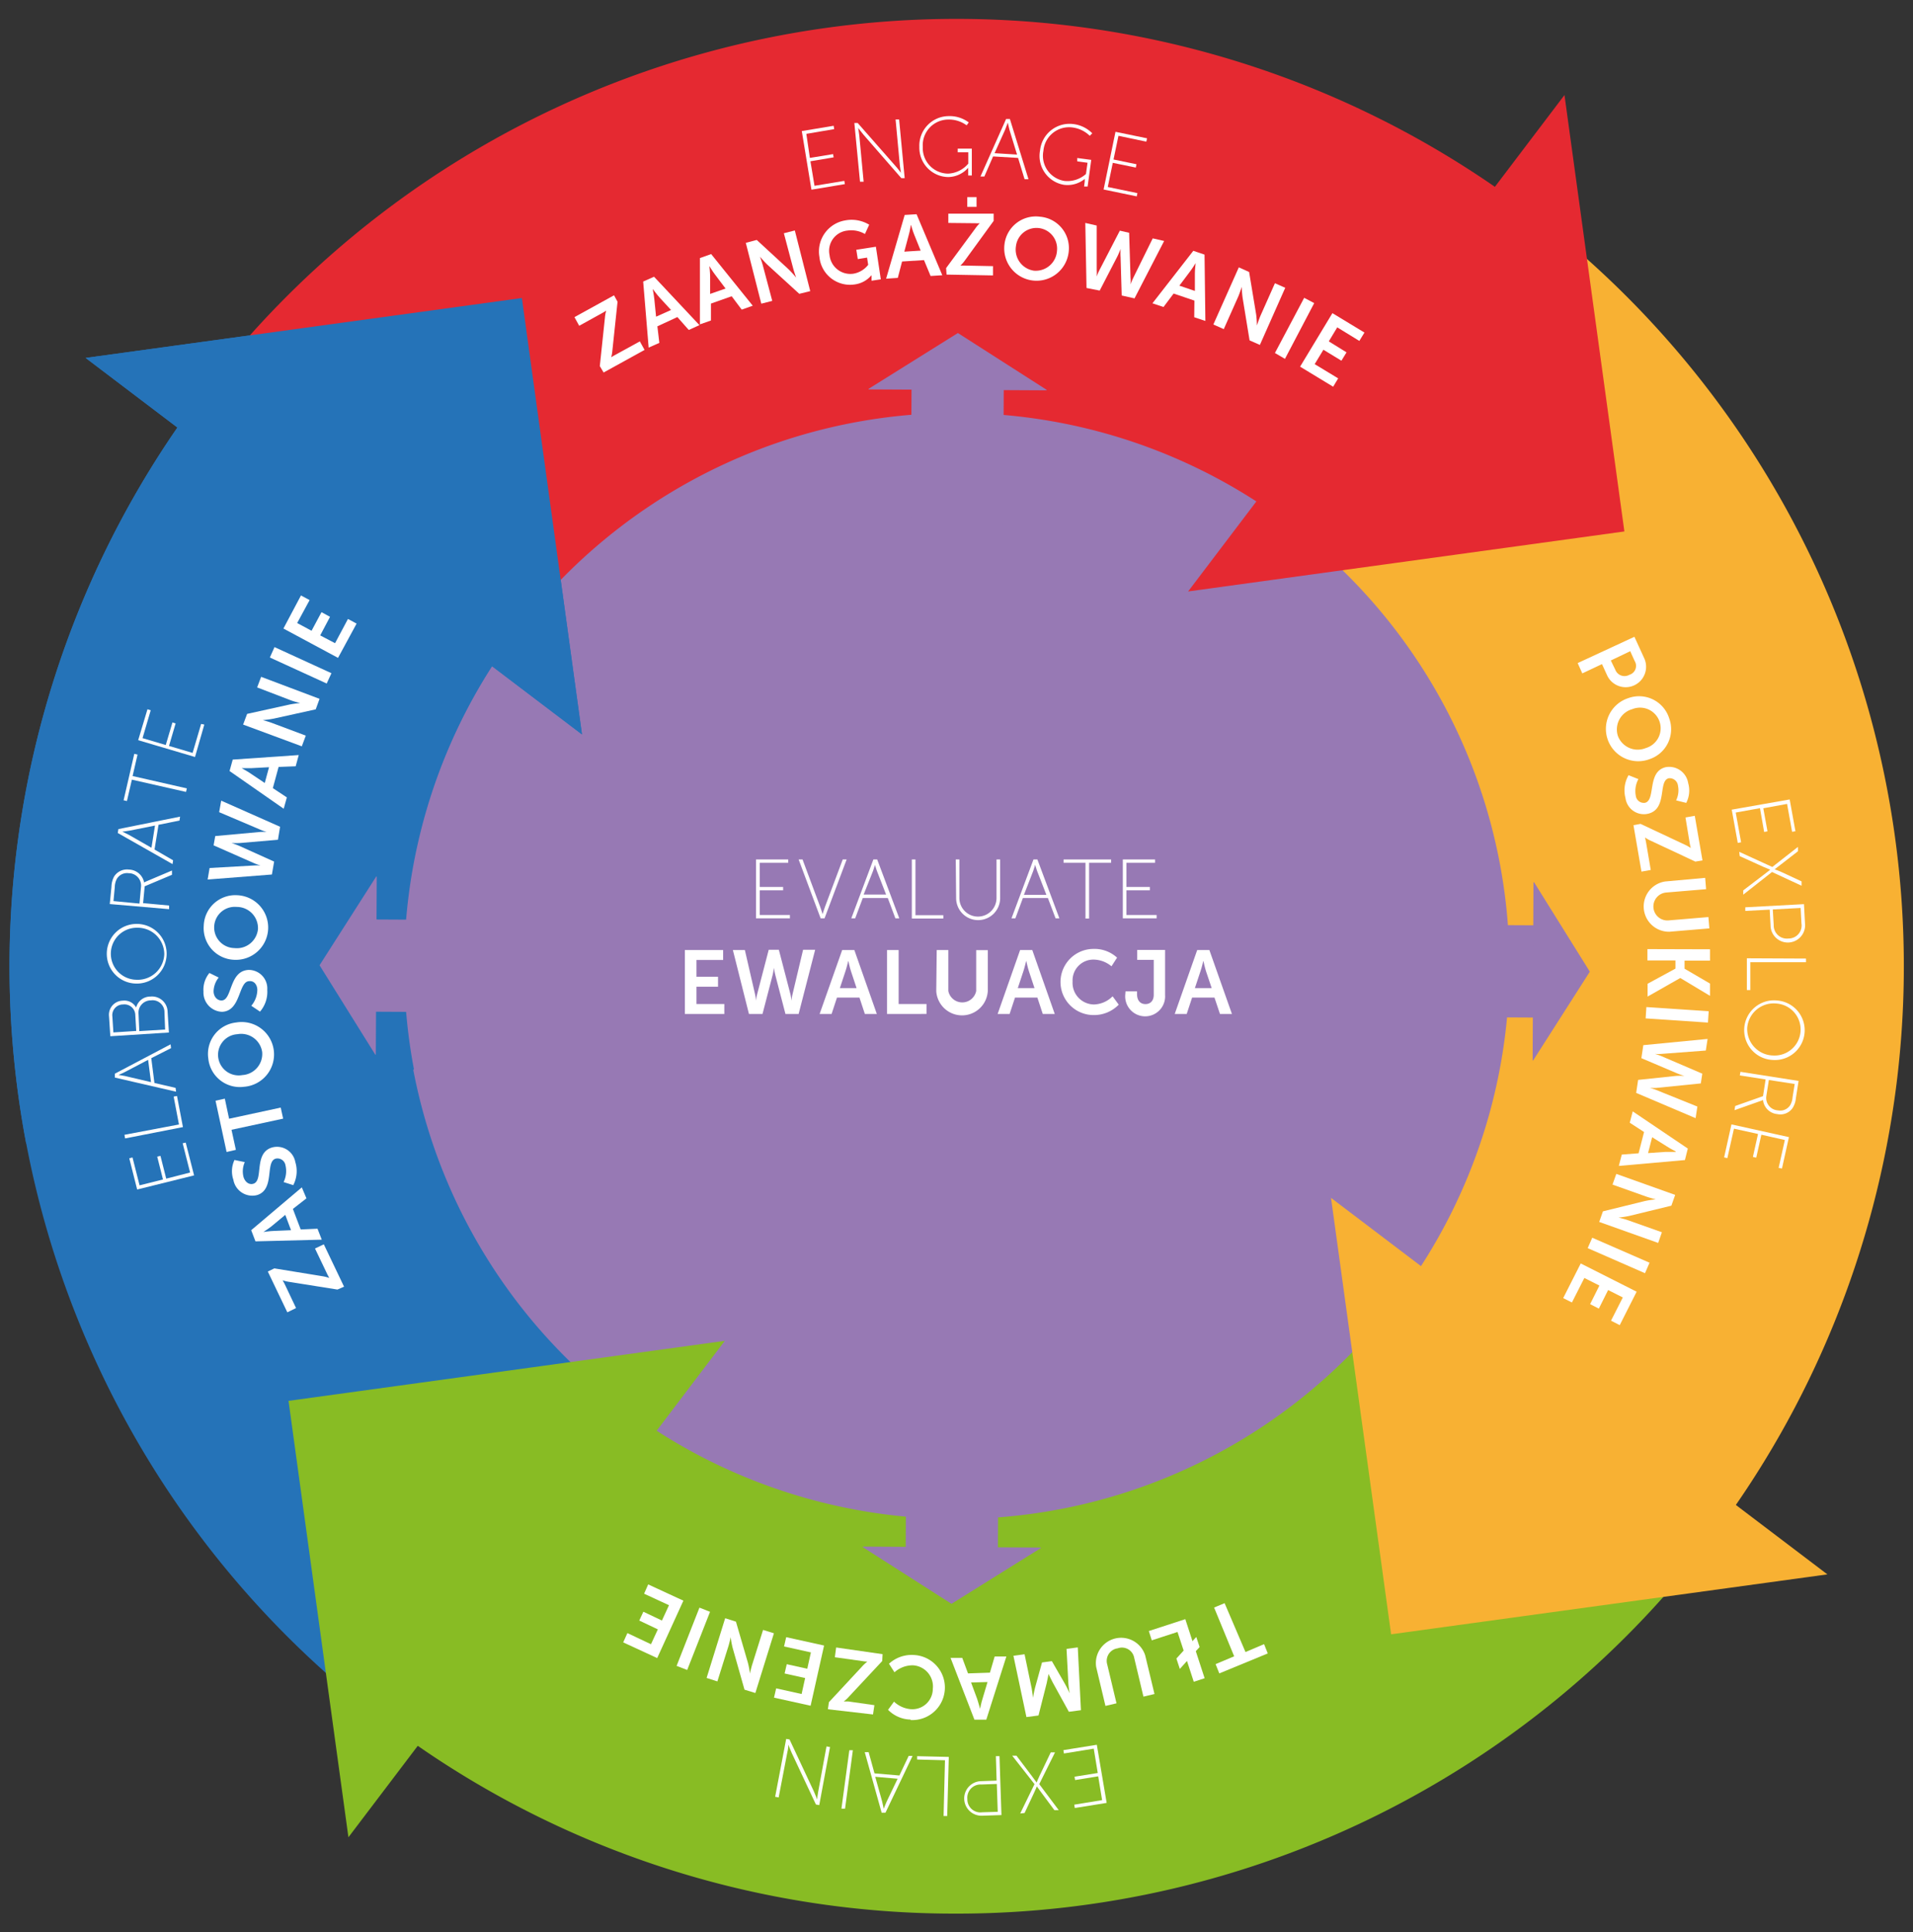 <svg id="Warstwa_1" data-name="Warstwa 1" xmlns="http://www.w3.org/2000/svg" viewBox="0 0 206 208"><rect x="0" y="0" width="206" height="208" fill="#333333" stroke="none"/><defs><style>.cls-1{fill:#9779b4;}.cls-2{fill:#2573b8;}.cls-3{fill:#88bc24;}.cls-4{fill:#f8b133;}.cls-5{fill:#e52931;}.cls-6{fill:#fff;}</style></defs><title>labolab_4M_1</title><circle class="cls-1" cx="103" cy="104" r="80.75"/><path class="cls-2" d="M41.37,185.26A102,102,0,0,1,21.74,42.38L55.58,68A59.5,59.5,0,0,0,67,151.42Z"/><polygon class="cls-2" points="62.67 79.06 9.22 38.53 56.2 32.08 62.67 79.06"/><path class="cls-3" d="M102.88,206a101.45,101.45,0,0,1-61.51-20.69L67,151.42A59.59,59.59,0,0,0,150.42,140l33.84,25.66A101.92,101.92,0,0,1,102.88,206Z"/><polygon class="cls-3" points="78.05 144.34 37.52 197.78 31.07 150.8 78.05 144.34"/><path class="cls-4" d="M184.26,165.63,150.42,140A59.51,59.51,0,0,0,139,56.59l25.66-33.84a102,102,0,0,1,19.64,142.88Z"/><polygon class="cls-4" points="143.33 128.95 196.78 169.48 149.8 175.93 143.33 128.95"/><path class="cls-5" d="M55.58,68,21.74,42.38A102,102,0,0,1,164.62,22.75L139,56.58A59.51,59.51,0,0,0,55.58,68Z"/><polygon class="cls-5" points="127.94 63.67 168.47 10.23 174.92 57.21 127.94 63.67"/><path class="cls-2" d="M2.82,123.12A102.18,102.18,0,0,1,21.74,42.38L55.58,68a59.65,59.65,0,0,0-11,47.13Z"/><polygon class="cls-2" points="62.67 79.06 9.22 38.53 56.2 32.08 62.67 79.06"/><rect class="cls-1" x="91.93" y="152.44" width="21.22" height="9.93" transform="translate(-55.38 259.15) rotate(-89.71)"/><polygon class="cls-1" points="92.91 166.55 102.46 172.65 112.08 166.65 112.08 166.59 92.91 166.49 92.91 166.55"/><rect class="cls-1" x="92.46" y="46.14" width="21.22" height="9.93" transform="translate(51.45 153.91) rotate(-89.71)"/><polygon class="cls-1" points="112.7 41.96 103.15 35.85 93.53 41.86 93.53 41.92 112.7 42.02 112.7 41.96"/><rect class="cls-1" x="44.69" y="93.38" width="9.93" height="21.22" transform="translate(-54.58 153.12) rotate(-89.71)"/><polygon class="cls-1" points="40.51 94.36 34.41 103.91 40.41 113.53 40.47 113.53 40.57 94.36 40.51 94.36"/><rect class="cls-1" x="150.99" y="93.91" width="9.93" height="21.22" transform="translate(50.65 259.95) rotate(-89.71)"/><polygon class="cls-1" points="165.1 114.15 171.2 104.6 165.2 94.98 165.13 94.98 165.04 114.15 165.1 114.15"/><path class="cls-6" d="M14.77,128.05l-.85-3.36.35-.09.76,3,2.52-.63-.62-2.46.35-.08.62,2.45,2.57-.66-.8-3.15L20,123l.9,3.53Z"/><path class="cls-6" d="M13.47,122.55l-.07-.39,5.87-1.11-.57-3,.36-.07.64,3.35Z"/><path class="cls-6" d="M16.29,113.91l.34,2.67,2.28.53.05.41L12.37,116l0-.42,6-3.16.05.41Zm-3.5,1.81s.5.07.79.14l2.68.63-.31-2.4-2.44,1.28c-.25.14-.72.33-.72.33Z"/><path class="cls-6" d="M11.88,111.55l-.14-2.13a1.52,1.52,0,0,1,1.48-1.7,1.44,1.44,0,0,1,1.44.74h0a1.57,1.57,0,0,1,1.53-1.18,1.68,1.68,0,0,1,1.86,1.66l.14,2.21Zm2.69-2.29a1.17,1.17,0,0,0-1.32-1.13,1.15,1.15,0,0,0-1.15,1.29l.11,1.72,2.46-.16Zm3.14-.27a1.28,1.28,0,0,0-1.47-1.3,1.33,1.33,0,0,0-1.32,1.49L15,111l2.78-.17Z"/><path class="cls-6" d="M11.5,102.62a3.21,3.21,0,0,1,3.29-3.16,3.21,3.21,0,1,1-.11,6.42A3.2,3.2,0,0,1,11.5,102.62Zm6.19.1a2.86,2.86,0,0,0-2.91-2.85,2.8,2.8,0,1,0-.09,5.6A2.86,2.86,0,0,0,17.69,102.72Z"/><path class="cls-6" d="M11.82,97.32,12,95.47a2.48,2.48,0,0,1,.29-1.12,1.65,1.65,0,0,1,1.6-.74A1.71,1.71,0,0,1,15.52,95h0a2,2,0,0,1,.24-.12l2.76-1.17,0,.46-2.94,1.24-.17,1.81,2.8.26,0,.39Zm3.36-1.81A1.33,1.33,0,0,0,13.85,94a1.27,1.27,0,0,0-1.28.63,2,2,0,0,0-.21.87L12.22,97l2.8.27Z"/><path class="cls-6" d="M17.07,88.79l-.43,2.66,2,1.16-.06.41-5.9-3.35.07-.42,6.64-1.34-.06.42Zm-3.87.75s.46.21.71.35l2.4,1.37.38-2.39-2.7.54c-.28.06-.79.11-.79.11Z"/><path class="cls-6" d="M14.2,83.93l-.53,2.3-.36-.08,1.15-5,.35.08-.53,2.31,5.84,1.33-.09.38Z"/><path class="cls-6" d="M14.88,79.68l1-3.33.35.11-.88,3,2.5.74.72-2.43.34.11-.71,2.42,2.54.75.92-3.12L22,78l-1,3.49Z"/><path class="cls-6" d="M119.17,194.08l-3.43.55-.06-.36,3-.49-.42-2.56-2.49.4-.06-.36,2.5-.4-.43-2.62-3.21.52-.06-.36,3.6-.58Z"/><path class="cls-6" d="M111.91,192.06l2.1,2.8-.47,0-1.41-1.9-.48-.66h0s-.16.42-.32.74l-1,2.13-.47.05,1.54-3.16L109,189l.46,0,1.7,2.25.47.64h0s.15-.39.31-.72l1.21-2.53.46,0Z"/><path class="cls-6" d="M107.84,195.39l-2.09.07a1.86,1.86,0,1,1-.12-3.72l1.69-.06-.08-2.63h.39Zm-2.18-3.29a1.42,1.42,0,0,0-1.49,1.56,1.4,1.4,0,0,0,1.59,1.43l1.68-.05-.1-3Z"/><path class="cls-6" d="M102,195.49h-.39l.15-6-3-.08v-.36l3.41.08Z"/><path class="cls-6" d="M94.17,190.9l2.68.23,1-2.11.42,0-2.92,6.12-.41,0-1.82-6.52.42,0Zm1,3.8s.18-.48.3-.74l1.19-2.48-2.41-.21.74,2.65c.07.28.17.78.17.78Z"/><path class="cls-6" d="M91,194.7l-.39,0,.85-6.29.38,0Z"/><path class="cls-6" d="M88.22,194.32l-.36-.07-2.61-5.56c-.15-.33-.36-.88-.36-.88h0s0,.48-.1.79l-.94,4.89-.38-.07,1.19-6.23.36.06,2.61,5.57c.15.32.36.88.36.88h0s.05-.48.11-.79L89,188l.38.07Z"/><path class="cls-6" d="M192.72,86.06l.62,3.42-.36.06-.54-3-2.56.47.45,2.48-.36.07L189.52,87l-2.61.47.58,3.2-.36.07-.65-3.58Z"/><path class="cls-6" d="M190.85,93.33l2.76-2.16,0,.47-1.86,1.44-.65.5v0s.42.15.75.3l2.15,1,0,.47-3.18-1.48-3.1,2.44,0-.46L190,94.11l.63-.49h0s-.39-.15-.73-.3l-2.56-1.16-.05-.46Z"/><path class="cls-6" d="M194.26,97.33l.11,2.08a1.86,1.86,0,1,1-3.71.2l-.09-1.69-2.63.14,0-.39ZM191,99.57a1.42,1.42,0,0,0,1.59,1.46,1.4,1.4,0,0,0,1.4-1.62l-.09-1.67-3,.16Z"/><path class="cls-6" d="M194.48,103.19v.39l-6,0v3h-.37l0-3.42Z"/><path class="cls-6" d="M194.33,111.1a3.21,3.21,0,0,1-3.48,3,3.21,3.21,0,1,1,.49-6.4A3.21,3.21,0,0,1,194.33,111.1Zm-6.18-.48a2.85,2.85,0,0,0,2.73,3,2.8,2.8,0,1,0,.43-5.59A2.86,2.86,0,0,0,188.15,110.62Z"/><path class="cls-6" d="M193.68,116.36l-.29,1.84a2.34,2.34,0,0,1-.37,1.1,1.6,1.6,0,0,1-1.64.63,1.69,1.69,0,0,1-1.53-1.52h0a1.13,1.13,0,0,1-.24.1l-2.83,1,.07-.45,3-1.06.28-1.8-2.78-.43.07-.39Zm-3.47,1.6a1.34,1.34,0,0,0,1.24,1.57,1.28,1.28,0,0,0,1.32-.55,1.94,1.94,0,0,0,.26-.85l.23-1.44-2.78-.43Z"/><path class="cls-6" d="M192.64,122.41l-.75,3.38-.36-.07.67-3-2.53-.57-.55,2.47-.36-.08.55-2.47-2.59-.57-.71,3.17-.35-.08.79-3.55Z"/><path class="cls-6" d="M86.34,14.11l3.43-.57.06.36-3,.51L87.21,17l2.5-.41.06.35-2.5.42L87.71,20l3.21-.53.06.35-3.6.6Z"/><path class="cls-6" d="M92,13.24l.36,0,4.06,4.62c.24.26.6.74.6.74h0s-.09-.47-.12-.79l-.46-4.95.38,0,.6,6.32-.36,0L93,14.52c-.23-.27-.59-.75-.59-.75h0s.09.48.12.79l.47,5-.39,0Z"/><path class="cls-6" d="M102.1,12.5a3.43,3.43,0,0,1,2.22.68l-.23.31a3.22,3.22,0,0,0-2-.62,2.76,2.76,0,0,0-2.72,2.94,2.75,2.75,0,0,0,2.74,2.88,3,3,0,0,0,2.16-1.08V16.39l-1.14,0V16l1.52,0,0,2.89h-.39v-.55a2.25,2.25,0,0,1,0-.28h0a2.92,2.92,0,0,1-2.15,1A3.16,3.16,0,0,1,99,15.82,3.18,3.18,0,0,1,102.1,12.5Z"/><path class="cls-6" d="M109.63,17l-2.69-.16L106,19l-.42,0,2.76-6.19.41,0,2,6.48-.42,0Zm-1.12-3.77s-.17.48-.28.75l-1.13,2.51,2.42.15L108.71,14c-.08-.28-.18-.78-.18-.78Z"/><path class="cls-6" d="M115.53,13.35a3.43,3.43,0,0,1,2.09,1l-.27.27a3.26,3.26,0,0,0-1.87-.9,2.77,2.77,0,0,0-3.12,2.51,2.74,2.74,0,0,0,2.29,3.25,3,3,0,0,0,2.29-.75l.17-1.21L116,17.37l0-.36,1.51.2-.39,2.87-.38,0,.07-.55c0-.14,0-.27,0-.27h0a2.92,2.92,0,0,1-2.27.63A3.15,3.15,0,0,1,112,16.18,3.19,3.19,0,0,1,115.53,13.35Z"/><path class="cls-6" d="M120.12,14.19l3.4.7-.08.36-3-.63-.53,2.55,2.47.51-.07.36-2.48-.51-.54,2.6,3.19.66-.07.35-3.57-.74Z"/><path class="cls-6" d="M36.34,138.82,31.19,138a4,4,0,0,1-.76-.18h0s.1.16.24.44l1.21,2.55-.94.46-2.1-4.39.7-.34,5.16.84a4.47,4.47,0,0,1,.76.19h0s-.1-.16-.24-.45l-1.3-2.72.95-.45,2.18,4.56Z"/><path class="cls-6" d="M31.54,130.14l.84,2.21,1.81-.08.46,1.18-7.14.18-.46-1.2,5.45-4.61L33,129Zm-3.17,2.48s.68-.1,1.08-.11l1.89-.08-.62-1.65L29.25,132c-.31.25-.88.62-.88.62Z"/><path class="cls-6" d="M30.54,127.25a2.7,2.7,0,0,0,.2-1.81.87.87,0,0,0-1.06-.71c-1.15.34-.05,3.33-2,3.92A2.07,2.07,0,0,1,25.13,127a2.84,2.84,0,0,1,.12-2.13l1.11.23a2.44,2.44,0,0,0-.14,1.59c.16.55.6.88,1.06.74,1.14-.34,0-3.29,2-3.9a2,2,0,0,1,2.52,1.56,3.29,3.29,0,0,1-.22,2.49Z"/><path class="cls-6" d="M24.93,121.62l.47,2.16-1,.23-1.19-5.52,1-.22.46,2.16,5.56-1.2.26,1.19Z"/><path class="cls-6" d="M22.43,113.94a3.4,3.4,0,0,1,3-3.87,3.49,3.49,0,1,1,.85,6.92A3.41,3.41,0,0,1,22.43,113.94Zm5.8-.7a2.28,2.28,0,0,0-2.66-1.91,2.22,2.22,0,1,0,.53,4.4A2.28,2.28,0,0,0,28.23,113.24Z"/><path class="cls-6" d="M27.06,108.27a2.7,2.7,0,0,0,.65-1.7c0-.51-.31-1-.86-.95-1.2,0-.87,3.22-2.94,3.3a2.08,2.08,0,0,1-2-2.18,2.83,2.83,0,0,1,.64-2l1,.49A2.49,2.49,0,0,0,23,106.7c0,.57.37,1,.85,1,1.19,0,.78-3.2,2.93-3.29a2,2,0,0,1,2,2.14A3.25,3.25,0,0,1,28,108.9Z"/><path class="cls-6" d="M21.94,99.66a3.4,3.4,0,0,1,3.62-3.29,3.48,3.48,0,1,1-.37,6.95A3.41,3.41,0,0,1,21.94,99.66Zm5.84.31a2.28,2.28,0,0,0-2.29-2.34,2.22,2.22,0,1,0-.24,4.43A2.28,2.28,0,0,0,27.78,100Z"/><path class="cls-6" d="M28,89.56a5.88,5.88,0,0,1,.72,0v0A5.37,5.37,0,0,1,28,89.3L23.6,87.43l.22-1.24L30.16,89l-.23,1.4-4.1.35a7.74,7.74,0,0,1-.9,0v0s.42.13.84.31l3.75,1.69-.24,1.39-6.92.54.21-1.24,4.77-.27a5.69,5.69,0,0,1,.72,0v0s-.31-.08-.68-.24L23,91l.18-1Z"/><path class="cls-6" d="M30,82.56l-.62,2.28,1.51,1-.34,1.22L24.72,83l.34-1.23,7.11-.49-.33,1.21Zm-4,.12s.6.33.93.55l1.58,1.06.46-1.7-1.89.1c-.4,0-1.07,0-1.07,0Z"/><path class="cls-6" d="M26.18,78l.43-1.15,4.54-1a8.86,8.86,0,0,1,1.17-.16v0s-.62-.16-1-.3L27.69,74l.43-1.14,6.29,2.37L34,76.36l-4.53,1a11.17,11.17,0,0,1-1.17.16h0s.63.17,1,.31l3.63,1.36-.43,1.15Z"/><path class="cls-6" d="M29.06,70.78l.5-1.12,6.13,2.81-.51,1.11Z"/><path class="cls-6" d="M30.52,67.66l1.89-3.56.93.5L32,67.07l1.55.83,1.07-2,.92.5-1.06,2,1.6.84,1.39-2.61.93.5-2,3.69Z"/><path class="cls-6" d="M134.12,177.84l2-.85.4,1-5.22,2.15-.4-1,2-.84-2.16-5.25,1.13-.47Z"/><path class="cls-6" d="M129.18,177.3l-.41.45.95,2.91-1.17.38-.73-2.24-.77.86-.37-1.12.78-.86-.66-2-2.77.9-.32-1,3.93-1.28.77,2.37.41-.45Z"/><path class="cls-6" d="M124.32,182.36l-1.19.28-1-4.2a1.34,1.34,0,0,0-1.77-1,1.36,1.36,0,0,0-1.13,1.73l1,4.19-1.19.28-1-4.2a2.72,2.72,0,0,1,5.28-1.24Z"/><path class="cls-6" d="M116.4,184.1l-1.3.17-1.73-3.14c-.2-.37-.46-.93-.46-.93h0s-.11.61-.2,1l-.88,3.47-1.3.17-1.4-6.6,1.2-.16.77,3.69c.08.44.14,1,.14,1h0s.11-.68.22-1.09l.75-2.72,1.06-.14,1.41,2.45c.21.36.5,1,.5,1h0s-.1-.6-.13-1l-.2-3.77,1.21-.16Z"/><path class="cls-6" d="M104.24,180.14l2.36-.08.51-1.74,1.26,0-2.16,6.8-1.28,0-2.57-6.65,1.26,0Zm1.3,3.8s.13-.67.26-1.06l.54-1.81-1.77.05.66,1.78c.13.38.29,1,.29,1Z"/><path class="cls-6" d="M98.06,185.11a3.51,3.51,0,0,1-2.43-1.05l.64-.88a3,3,0,0,0,1.8.81,2.2,2.2,0,0,0,2.38-2.19,2.28,2.28,0,0,0-2.13-2.53,2.94,2.94,0,0,0-2,.75l-.59-.92a3.61,3.61,0,0,1,2.7-.94,3.48,3.48,0,0,1-.37,7Z"/><path class="cls-6" d="M95,178.81l-3.57,3.82a3.58,3.58,0,0,1-.57.53v0l.5,0,2.8.4-.15,1L89.15,184l.11-.76,3.56-3.83a4.4,4.4,0,0,1,.58-.54v0a3.48,3.48,0,0,1-.5-.05l-3-.42.14-1.05,5,.72Z"/><path class="cls-6" d="M87.29,183.62l-3.94-.87.23-1,2.74.61.38-1.72-2.21-.49.23-1,2.21.49.39-1.76-2.89-.64.23-1,4.08.9Z"/><path class="cls-6" d="M81.34,182.25l-1.17-.36-1.27-4.48a9.69,9.69,0,0,1-.22-1.17h0s-.13.63-.25,1L77.25,181l-1.16-.37,2-6.43,1.16.37L80.54,179a9.67,9.67,0,0,1,.22,1.16h0s.13-.64.25-1l1.16-3.7,1.17.36Z"/><path class="cls-6" d="M74,179.77l-1.14-.44,2.46-6.27,1.14.45Z"/><path class="cls-6" d="M70.77,178.49l-3.66-1.69.45-1L70.1,177l.74-1.6-2-.95.44-.95,2,.95.76-1.65-2.68-1.24.44-1,3.79,1.75Z"/><path class="cls-6" d="M176,68.55l1.08,2.36a2.2,2.2,0,0,1-4,1.83l-.57-1.25-2.12,1-.5-1.11Zm-2.06,3.54a1.06,1.06,0,0,0,1.52.55,1,1,0,0,0,.57-1.48l-.48-1.06-2.09,1Z"/><path class="cls-6" d="M179.74,77.31a3.4,3.4,0,0,1-2.1,4.41,3.48,3.48,0,1,1-2.29-6.57A3.4,3.4,0,0,1,179.74,77.31Zm-5.52,1.91a2.28,2.28,0,0,0,3,1.31,2.22,2.22,0,1,0-1.45-4.19A2.27,2.27,0,0,0,174.22,79.22Z"/><path class="cls-6" d="M176.43,83.87a2.7,2.7,0,0,0-.28,1.8.87.87,0,0,0,1,.75c1.17-.3.19-3.33,2.2-3.83a2.07,2.07,0,0,1,2.44,1.71,2.89,2.89,0,0,1-.21,2.13l-1.09-.27a2.46,2.46,0,0,0,.2-1.59.9.9,0,0,0-1-.79c-1.16.29-.11,3.29-2.19,3.81a2,2,0,0,1-2.46-1.67,3.26,3.26,0,0,1,.33-2.47Z"/><path class="cls-6" d="M176.66,88.69l4.73,2.22a4.18,4.18,0,0,1,.68.38h0s-.05-.19-.11-.49L181.5,88l1-.18.83,4.8-.77.13-4.74-2.22a3.68,3.68,0,0,1-.68-.38h0s.05.19.11.5l.51,3-1,.18-.86-5Z"/><path class="cls-6" d="M183.62,94.5l.1,1.22-4.3.36a1.49,1.49,0,0,0,.26,3l4.29-.36.1,1.22-4.3.36a2.72,2.72,0,0,1-.45-5.41Z"/><path class="cls-6" d="M184.14,102.19v1.22H181.4v.87l2.74,1.6v1.32l-3.2-1.92h0l-3.52,2V105.9l3-1.63v-.88H177.4v-1.22Z"/><path class="cls-6" d="M184,108.86l-.08,1.22-6.71-.45.08-1.22Z"/><path class="cls-6" d="M178.38,117.11a6.05,6.05,0,0,1-.73,0v0a6.12,6.12,0,0,1,.69.22l4.44,1.79-.19,1.25-6.4-2.72.21-1.4,4.09-.43a7.76,7.76,0,0,1,.9,0v0a7,7,0,0,1-.85-.3l-3.79-1.61.21-1.4,6.92-.67-.19,1.25-4.77.36a4.82,4.82,0,0,1-.72,0v0a6,6,0,0,1,.68.23l4.43,1.9-.16,1.05Z"/><path class="cls-6" d="M176.45,124.15l.59-2.29-1.54-1,.32-1.22,5.93,4-.31,1.24-7.12.63.32-1.22Zm4-.2s-.61-.31-.94-.53l-1.6-1-.44,1.71,1.89-.13c.4,0,1.08,0,1.08,0Z"/><path class="cls-6" d="M180.39,128.63l-.41,1.16-4.52,1.1a10.61,10.61,0,0,1-1.17.18v0s.63.15,1,.28l3.67,1.3-.4,1.15-6.35-2.26.4-1.14,4.52-1.11a10.61,10.61,0,0,1,1.17-.18h0s-.63-.16-1-.29l-3.66-1.3.41-1.15Z"/><path class="cls-6" d="M177.63,135.93l-.49,1.13-6.17-2.7.49-1.12Z"/><path class="cls-6" d="M176.24,139.05l-1.82,3.6-.94-.48,1.27-2.5-1.58-.8-1,2-.94-.48,1-2-1.62-.82-1.34,2.64-.94-.47,1.89-3.73Z"/><path class="cls-6" d="M64.59,39.41l.55-5.2a3.65,3.65,0,0,1,.14-.77v0s-.16.11-.43.26l-2.48,1.37-.51-.93,4.26-2.35.38.69-.55,5.2a4.43,4.43,0,0,1-.13.78h0s.16-.11.44-.26l2.64-1.45.51.92L65,40.1Z"/><path class="cls-6" d="M72.94,34.13l-2.15,1L71,36.91l-1.15.51-.59-7.11,1.17-.52L75.32,35l-1.15.52Zm-2.65-3s.13.67.17,1.07l.19,1.89,1.61-.72L71,32c-.27-.3-.67-.84-.67-.84Z"/><path class="cls-6" d="M78.79,31.89l-2.23.79,0,1.82-1.19.42V27.78l1.21-.43,4.48,5.56-1.19.42Zm-2.4-3.22s.08.67.08,1.08l0,1.89,1.66-.58L77,29.56c-.25-.32-.6-.9-.6-.9Z"/><path class="cls-6" d="M80.31,26.14l1.18-.31L84.93,29a11.87,11.87,0,0,1,.8.88h0s-.22-.61-.32-1l-1-3.77,1.18-.3,1.66,6.53-1.18.29-3.43-3.13a10.55,10.55,0,0,1-.8-.87h0s.22.6.32,1l1,3.76-1.18.3Z"/><path class="cls-6" d="M91,23.73a3.67,3.67,0,0,1,2.6.46l-.46,1a2.91,2.91,0,0,0-1.87-.37,2.19,2.19,0,0,0-1.94,2.64,2.25,2.25,0,0,0,2.59,2,2.57,2.57,0,0,0,1.57-.95l-.12-.78-1,.16-.16-1,2.11-.33.53,3.51-1,.15,0-.31c0-.14,0-.29,0-.29h0a2.84,2.84,0,0,1-1.82,1,3.31,3.31,0,0,1-3.79-2.95A3.39,3.39,0,0,1,91,23.73Z"/><path class="cls-6" d="M99.5,28l-2.36.15-.46,1.76L95.42,30l2-6.86,1.28-.08,2.77,6.57-1.26.08Zm-1.42-3.75s-.11.67-.21,1l-.49,1.84,1.76-.11-.71-1.76c-.15-.37-.33-1-.33-1Z"/><path class="cls-6" d="M101.88,28.86,105,24.63a4.55,4.55,0,0,1,.5-.6v0a4,4,0,0,1-.5,0L102.12,24l0-1L107,23l0,.78L103.93,28a3.68,3.68,0,0,1-.51.59v0h.51l3,.06,0,1-5-.09Zm2.28-7.64,1,0,0,1.05-1,0Z"/><path class="cls-6" d="M112,23.33a3.39,3.39,0,0,1,3.08,3.79,3.48,3.48,0,1,1-6.92-.76A3.4,3.4,0,0,1,112,23.33Zm-.64,5.81A2.29,2.29,0,0,0,113.82,27a2.22,2.22,0,1,0-4.42-.48A2.29,2.29,0,0,0,111.35,29.14Z"/><path class="cls-6" d="M121.74,29.9a3.42,3.42,0,0,1,0,.72h0s.11-.31.27-.66l2.12-4.3,1.23.28-3.19,6.18-1.38-.31-.12-4.11a6.54,6.54,0,0,1,0-.9h0s-.16.43-.36.83l-1.89,3.65L117,31,116.87,24l1.23.28v4.77a5.38,5.38,0,0,1,0,.72h0a5.34,5.34,0,0,1,.28-.67l2.21-4.27,1,.23Z"/><path class="cls-6" d="M128.62,32.36l-2.24-.76-1.09,1.45-1.19-.4L128.5,27l1.21.41.09,7.14-1.2-.4Zm.11-4s-.36.58-.61.9L127,30.75l1.67.57v-1.9c0-.4.08-1.07.08-1.07Z"/><path class="cls-6" d="M133.4,28.78l1.11.5.76,4.58a11,11,0,0,1,.08,1.18h0s.2-.61.36-1l1.58-3.55,1.11.49-2.73,6.15-1.11-.49-.75-4.58a9.53,9.53,0,0,1-.09-1.18h0s-.2.61-.36,1l-1.58,3.55-1.12-.5Z"/><path class="cls-6" d="M140.44,32.06l1.08.57-3.15,6L137.29,38Z"/><path class="cls-6" d="M143.48,33.71l3.45,2.09-.55.9L144,35.24l-.91,1.51L145,37.93l-.55.9-1.94-1.18-.94,1.55,2.53,1.53-.54.9L140,39.47Z"/><path class="cls-6" d="M81.41,92.52h3.47v.36H81.81v2.6h2.52v.36H81.81V98.5h3.25v.36H81.41Z"/><path class="cls-6" d="M86,92.52h.42l1.91,5.12c.11.3.25.77.25.77h0s.14-.47.25-.77l1.92-5.12h.42l-2.38,6.34h-.42Z"/><path class="cls-6" d="M95.6,96.67H92.91l-.82,2.19h-.42l2.38-6.34h.41l2.38,6.34h-.42ZM94.25,93s-.14.49-.24.76L93,96.3h2.42l-1-2.57c-.1-.27-.24-.76-.24-.76Z"/><path class="cls-6" d="M98.19,92.52h.39v6h3v.36H98.19Z"/><path class="cls-6" d="M102.92,92.52h.39v4.15a2,2,0,0,0,4,0V92.52h.39v4.16a2.37,2.37,0,0,1-4.74,0Z"/><path class="cls-6" d="M112.84,96.67h-2.69l-.81,2.19h-.42l2.37-6.34h.42l2.37,6.34h-.41ZM111.49,93s-.13.49-.23.76l-1,2.57h2.42l-1-2.57c-.1-.27-.24-.76-.24-.76Z"/><path class="cls-6" d="M116.89,92.88h-2.36v-.36h5.12v.36h-2.37v6h-.39Z"/><path class="cls-6" d="M120.91,92.52h3.47v.36H121.3v2.6h2.52v.36H121.3V98.5h3.25v.36h-3.64Z"/><path class="cls-6" d="M73.75,102.27h4.12v1.07H75v1.81h2.32v1.07H75v1.86h3v1.07H73.75Z"/><path class="cls-6" d="M85.11,107a4.47,4.47,0,0,1,.12.73h0a6,6,0,0,1,.12-.73l1.13-4.76h1.3L86,109.15H84.58l-1.06-4.07a8.18,8.18,0,0,1-.18-.9h0a7,7,0,0,1-.17.9l-1.06,4.07H80.65l-1.73-6.88h1.29L81.3,107a4.92,4.92,0,0,1,.11.73h0a5.36,5.36,0,0,1,.13-.73l1.24-4.76h1.09Z"/><path class="cls-6" d="M92.55,107.39H90.13l-.58,1.76H88.26l2.43-6.88H92l2.42,6.88H93.13Zm-1.21-3.93s-.16.68-.29,1.07l-.61,1.84h1.8l-.61-1.84c-.13-.39-.27-1.07-.27-1.07Z"/><path class="cls-6" d="M95.52,102.27h1.25v5.81h3v1.07H95.52Z"/><path class="cls-6" d="M100.87,102.27h1.25v4.41a1.53,1.53,0,0,0,3,0v-4.4h1.25v4.41a2.78,2.78,0,0,1-5.55,0Z"/><path class="cls-6" d="M111.71,107.39H109.3l-.58,1.76h-1.29l2.42-6.88h1.31l2.42,6.88h-1.29Zm-1.21-3.93s-.16.68-.29,1.07l-.61,1.84h1.8l-.61-1.84c-.13-.39-.27-1.07-.27-1.07Z"/><path class="cls-6" d="M117.75,102.15a3.58,3.58,0,0,1,2.54.94l-.6.93a3.07,3.07,0,0,0-1.89-.72,2.24,2.24,0,0,0-2.3,2.36,2.33,2.33,0,0,0,2.31,2.47,2.94,2.94,0,0,0,2-.88l.66.9a3.7,3.7,0,0,1-2.71,1.12,3.56,3.56,0,0,1,0-7.12Z"/><path class="cls-6" d="M121.2,106.72h1.24V107c0,.81.45,1.09.91,1.09s.89-.29.89-1v-3.76h-1.78v-1.07h3v4.85a2.15,2.15,0,1,1-4.29,0Z"/><path class="cls-6" d="M130.78,107.39h-2.41l-.58,1.76H126.5l2.42-6.88h1.31l2.43,6.88h-1.29Zm-1.21-3.93s-.15.68-.29,1.07l-.61,1.84h1.81l-.62-1.84c-.12-.39-.27-1.07-.27-1.07Z"/></svg>